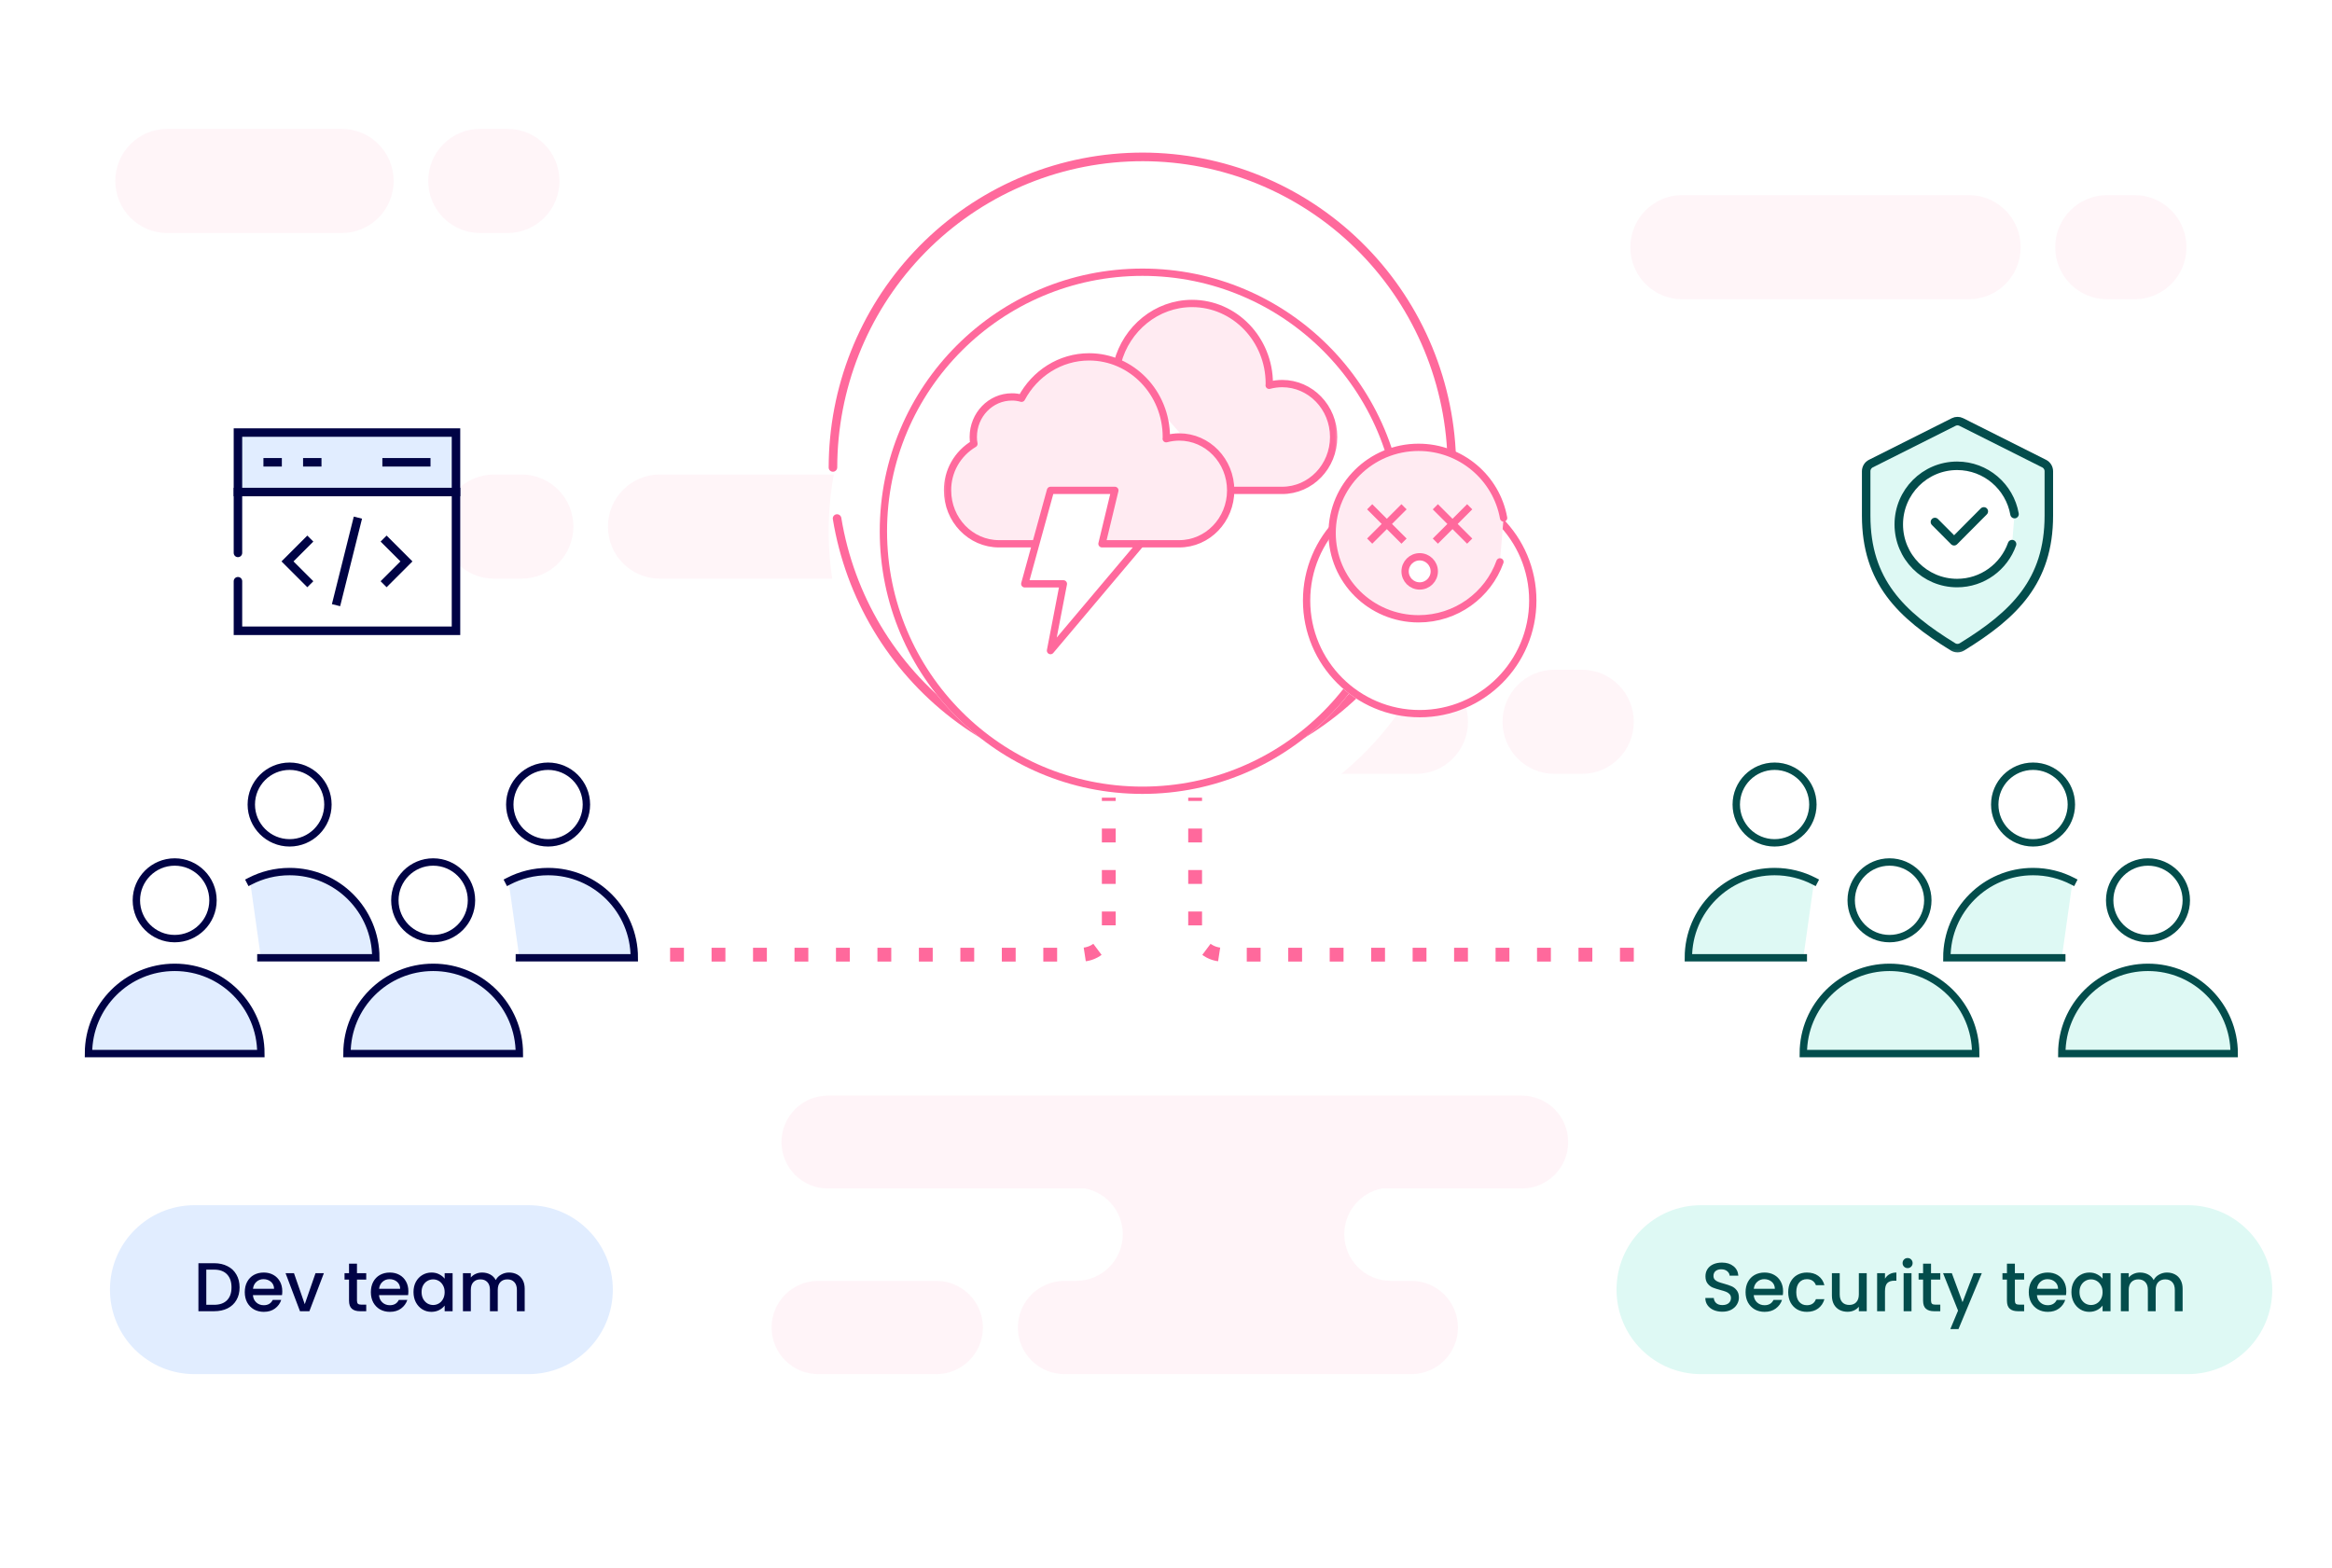 <?xml version="1.0" encoding="UTF-8"?> <svg xmlns="http://www.w3.org/2000/svg" width="595" height="400" viewBox="0 0 595 400" fill="none"><g clip-path="url(#clip0_4898_2208)"><path d="M594.5 0H0.5V400H594.5V0Z" fill="white"></path><path opacity="0.5" fill-rule="evenodd" clip-rule="evenodd" d="M360.091 350.611C366.662 350.611 371.989 345.285 371.989 338.714C371.989 332.143 366.662 326.816 360.091 326.816H354.841C348.291 326.792 342.988 321.475 342.988 314.919C342.988 309.145 347.101 304.332 352.556 303.249H388.261C394.807 303.249 400.113 297.943 400.113 291.397C400.113 284.852 394.807 279.546 388.261 279.546H211.243C204.698 279.546 199.392 284.852 199.392 291.397C199.392 297.943 204.698 303.249 211.244 303.249H276.907C282.362 304.332 286.474 309.145 286.474 314.919C286.474 321.475 281.171 326.792 274.621 326.816H271.603C265.032 326.816 259.705 332.143 259.705 338.714C259.705 345.285 265.032 350.611 271.603 350.611H360.091ZM238.884 350.611C245.455 350.611 250.781 345.285 250.781 338.714C250.781 332.143 245.455 326.816 238.884 326.816H208.768C202.197 326.816 196.87 332.143 196.87 338.714C196.87 345.285 202.197 350.611 208.768 350.611H238.884Z" fill="#FFEBF2"></path><g opacity="0.5"><path d="M254.697 134.357C254.697 141.695 248.779 147.643 241.478 147.643H168.329C161.029 147.643 155.11 141.695 155.11 134.357C155.11 127.02 161.029 121.071 168.329 121.071H241.478C248.779 121.071 254.697 127.02 254.697 134.357Z" fill="#FFEBF2"></path><path d="M146.297 134.357C146.297 141.695 140.378 147.643 133.077 147.643H126.027C118.726 147.643 112.807 141.695 112.807 134.357C112.807 127.02 118.726 121.071 126.027 121.071H133.077C140.378 121.071 146.297 127.02 146.297 134.357Z" fill="#FFEBF2"></path></g><g opacity="0.5"><path d="M415.977 63.07C415.977 70.407 421.896 76.356 429.197 76.356H502.345C509.646 76.356 515.564 70.407 515.564 63.07C515.564 55.732 509.646 49.784 502.345 49.784H429.197C421.896 49.784 415.977 55.732 415.977 63.07Z" fill="#FFEBF2"></path><path d="M524.378 63.07C524.378 70.407 530.296 76.356 537.597 76.356H544.648C551.948 76.356 557.867 70.407 557.867 63.07C557.867 55.732 551.948 49.784 544.648 49.784H537.597C530.296 49.784 524.378 55.732 524.378 63.07Z" fill="#FFEBF2"></path></g><g opacity="0.5"><path d="M274.967 184.167C274.967 191.505 280.886 197.453 288.187 197.453H361.335C368.636 197.453 374.555 191.505 374.555 184.167C374.555 176.83 368.636 170.881 361.335 170.881H288.187C280.886 170.881 274.967 176.83 274.967 184.167Z" fill="#FFEBF2"></path><path d="M383.368 184.167C383.368 191.505 389.287 197.453 396.587 197.453H403.638C410.939 197.453 416.857 191.505 416.857 184.167C416.857 176.83 410.939 170.881 403.638 170.881H396.587C389.287 170.881 383.368 176.83 383.368 184.167Z" fill="#FFEBF2"></path></g><g opacity="0.5"><path d="M29.422 46.169C29.422 53.506 35.341 59.455 42.642 59.455H87.222C94.523 59.455 100.442 53.506 100.442 46.169C100.442 38.831 94.523 32.883 87.222 32.883H42.642C35.341 32.883 29.422 38.831 29.422 46.169Z" fill="#FFEBF2"></path><path d="M109.255 46.169C109.255 53.506 115.174 59.455 122.475 59.455H129.525C136.826 59.455 142.745 53.506 142.745 46.169C142.745 38.831 136.826 32.883 129.525 32.883H122.475C115.174 32.883 109.255 38.831 109.255 46.169Z" fill="#FFEBF2"></path></g><g filter="url(#filter0_dd_4898_2208)"><path d="M371.536 118.792C371.536 74.581 335.696 38.741 291.484 38.741C247.273 38.741 211.433 74.581 211.433 118.792C211.433 163.003 247.273 198.844 291.484 198.844C335.696 198.844 371.536 163.003 371.536 118.792Z" fill="white"></path></g><path d="M213.406 131.222C212.81 131.313 212.399 131.869 212.497 132.464C215.806 152.66 226.655 170.845 242.853 183.296C259.339 195.968 280.078 201.709 300.695 199.309C321.312 196.909 340.196 186.555 353.363 170.431C366.53 154.307 372.952 133.673 371.273 112.883C369.595 92.092 359.947 72.769 344.366 58.989C328.784 45.21 308.487 38.051 287.754 39.023C267.022 39.995 247.475 49.022 233.238 64.199C219.249 79.111 211.459 98.816 211.433 119.283C211.432 119.886 211.928 120.37 212.531 120.362C213.134 120.355 213.616 119.859 213.617 119.256C213.651 99.358 221.227 80.203 234.827 65.705C248.676 50.942 267.689 42.161 287.856 41.216C308.023 40.27 327.766 47.234 342.923 60.637C358.079 74.041 367.463 92.837 369.096 113.06C370.729 133.284 364.483 153.354 351.675 169.038C338.867 184.722 320.498 194.793 300.444 197.128C280.389 199.463 260.216 193.878 244.18 181.552C228.433 169.447 217.883 151.771 214.657 132.14C214.56 131.544 214.003 131.132 213.406 131.222Z" fill="#FF699C"></path><g filter="url(#filter1_dd_4898_2208)"><path d="M291.484 51.773H291.484C254.47 51.773 224.464 81.778 224.464 118.792V118.793C224.464 155.807 254.47 185.812 291.484 185.812H291.484C328.498 185.812 358.504 155.807 358.504 118.793V118.792C358.504 81.778 328.498 51.773 291.484 51.773Z" fill="white"></path><path d="M357.573 118.792C357.573 82.292 327.984 52.703 291.484 52.703C254.984 52.703 225.395 82.292 225.395 118.792C225.395 155.292 254.984 184.881 291.484 184.881C327.984 184.881 357.573 155.292 357.573 118.792Z" stroke="#FF699C" stroke-width="1.862"></path></g><mask id="mask0_4898_2208" style="mask-type:luminance" maskUnits="userSpaceOnUse" x="240" y="75" width="102" height="100"><path d="M341.749 75.974H240.288V174.642H341.749V75.974Z" fill="white"></path></mask><g mask="url(#mask0_4898_2208)"><path d="M314.005 125.122H327.14C334.397 125.122 340.275 119.025 340.275 111.496C340.275 103.968 334.397 97.87 327.14 97.87C326.02 97.876 324.905 98.025 323.823 98.312C323.85 98.166 323.862 98.018 323.856 97.87C323.856 86.594 315.023 77.43 304.154 77.43C295.09 77.43 287.407 83.833 285.141 92.487" fill="#FFEBF2"></path><path d="M314.005 125.122H327.14C334.397 125.122 340.275 119.025 340.275 111.496C340.275 103.968 334.397 97.87 327.14 97.87C326.02 97.876 324.905 98.025 323.823 98.312C323.85 98.166 323.862 98.018 323.856 97.87C323.856 86.594 315.023 77.43 304.154 77.43C295.09 77.43 287.407 83.833 285.141 92.487" stroke="#FF699C" stroke-width="1.862" stroke-linecap="round" stroke-linejoin="round"></path><path d="M264.287 138.749H254.897C247.64 138.749 241.762 132.651 241.762 125.122C241.74 122.734 242.35 120.381 243.53 118.296C244.711 116.211 246.421 114.466 248.493 113.234C248.374 112.662 248.319 112.08 248.329 111.496C248.329 105.841 252.73 101.276 258.18 101.276C259.014 101.268 259.844 101.383 260.643 101.617C263.993 95.315 270.462 91.056 277.883 91.056C288.752 91.056 297.586 100.219 297.586 111.495C297.591 111.644 297.58 111.792 297.553 111.938C298.635 111.651 299.749 111.502 300.869 111.495C308.127 111.495 314.004 117.593 314.004 125.122C314.004 132.65 308.127 138.748 300.869 138.748H291.019" fill="#FFEBF2"></path><path d="M264.287 138.749H254.897C247.64 138.749 241.762 132.651 241.762 125.122C241.74 122.734 242.35 120.381 243.53 118.296C244.711 116.211 246.421 114.466 248.493 113.234C248.374 112.662 248.319 112.08 248.329 111.496C248.329 105.841 252.73 101.276 258.18 101.276C259.014 101.268 259.844 101.383 260.643 101.617C263.993 95.315 270.462 91.056 277.883 91.056C288.752 91.056 297.586 100.219 297.586 111.495C297.591 111.644 297.58 111.792 297.553 111.938C298.635 111.651 299.749 111.502 300.869 111.495C308.127 111.495 314.004 117.593 314.004 125.122C314.004 132.65 308.127 138.748 300.869 138.748H291.019" stroke="#FF699C" stroke-width="1.862" stroke-linecap="round" stroke-linejoin="round"></path><path d="M268.032 125.122H284.451L281.167 138.749H291.018L268.032 166.002L271.316 148.969H261.466L268.032 125.122Z" fill="white" stroke="#FF699C" stroke-width="1.862" stroke-linecap="round" stroke-linejoin="round"></path></g><path d="M170.973 243.588H275.849C279.742 243.588 282.899 240.432 282.899 236.538V203.517" stroke="#FF699C" stroke-width="3.525" stroke-dasharray="3.53 7.05"></path><path d="M416.857 243.588H311.982C308.088 243.588 304.932 240.432 304.932 236.538V203.517" stroke="#FF699C" stroke-width="3.525" stroke-dasharray="3.53 7.05"></path><path d="M548.05 246.821C560.198 246.821 570.044 256.667 570.044 268.815H526.057C526.057 256.667 535.903 246.821 548.05 246.821Z" fill="#DEF9F4" stroke="#034D4C" stroke-width="1.884" stroke-miterlimit="10" stroke-linecap="square"></path><path d="M548.05 239.49C542.652 239.49 538.275 235.114 538.275 229.715C538.275 224.317 542.652 219.94 548.05 219.94C553.449 219.94 557.825 224.317 557.825 229.715C557.825 235.114 553.449 239.49 548.05 239.49Z" stroke="#034D4C" stroke-width="1.884" stroke-miterlimit="10" stroke-linecap="square"></path><path d="M526.056 244.377H496.732C496.732 232.23 506.578 222.384 518.725 222.384C522.359 222.384 525.79 223.266 528.811 224.828" fill="#DEF9F4"></path><path d="M526.056 244.377H496.732C496.732 232.23 506.578 222.384 518.725 222.384C522.359 222.384 525.79 223.266 528.811 224.828" stroke="#034D4C" stroke-width="1.884" stroke-miterlimit="10" stroke-linecap="square"></path><path d="M518.725 215.053C513.327 215.053 508.95 210.676 508.95 205.278C508.95 199.879 513.327 195.503 518.725 195.503C524.124 195.503 528.5 199.879 528.5 205.278C528.5 210.676 524.124 215.053 518.725 215.053Z" stroke="#034D4C" stroke-width="1.884" stroke-miterlimit="10" stroke-linecap="square"></path><path d="M44.57 246.821C32.422 246.821 22.576 256.667 22.576 268.815H66.563C66.563 256.667 56.717 246.821 44.57 246.821Z" fill="#E1EDFF" stroke="#000345" stroke-width="1.884" stroke-miterlimit="10" stroke-linecap="square"></path><path d="M44.569 239.49C49.968 239.49 54.344 235.114 54.344 229.715C54.344 224.317 49.968 219.94 44.569 219.94C39.171 219.94 34.794 224.317 34.794 229.715C34.794 235.114 39.171 239.49 44.569 239.49Z" stroke="#000345" stroke-width="1.884" stroke-miterlimit="10" stroke-linecap="square"></path><path d="M66.563 244.377H95.888C95.888 232.23 86.042 222.384 73.894 222.384C70.26 222.384 66.829 223.266 63.809 224.828" fill="#E1EDFF"></path><path d="M66.563 244.377H95.888C95.888 232.23 86.042 222.384 73.894 222.384C70.26 222.384 66.829 223.266 63.809 224.828" stroke="#000345" stroke-width="1.884" stroke-miterlimit="10" stroke-linecap="square"></path><path d="M73.894 215.053C79.293 215.053 83.669 210.676 83.669 205.278C83.669 199.879 79.293 195.503 73.894 195.503C68.496 195.503 64.119 199.879 64.119 205.278C64.119 210.676 68.496 215.053 73.894 215.053Z" stroke="#000345" stroke-width="1.884" stroke-miterlimit="10" stroke-linecap="square"></path><path d="M482.099 246.821C494.247 246.821 504.093 256.667 504.093 268.815H460.106C460.106 256.667 469.952 246.821 482.099 246.821Z" fill="#DEF9F4" stroke="#034D4C" stroke-width="1.884" stroke-miterlimit="10" stroke-linecap="square"></path><path d="M482.099 239.49C476.701 239.49 472.324 235.114 472.324 229.715C472.324 224.317 476.701 219.94 482.099 219.94C487.498 219.94 491.874 224.317 491.874 229.715C491.874 235.114 487.498 239.49 482.099 239.49Z" stroke="#034D4C" stroke-width="1.884" stroke-miterlimit="10" stroke-linecap="square"></path><path d="M460.105 244.377H430.781C430.781 232.23 440.626 222.384 452.774 222.384C456.408 222.384 459.839 223.266 462.859 224.828" fill="#DEF9F4"></path><path d="M460.105 244.377H430.781C430.781 232.23 440.626 222.384 452.774 222.384C456.408 222.384 459.839 223.266 462.859 224.828" stroke="#034D4C" stroke-width="1.884" stroke-miterlimit="10" stroke-linecap="square"></path><path d="M452.774 215.053C447.375 215.053 442.999 210.676 442.999 205.278C442.999 199.879 447.375 195.503 452.774 195.503C458.172 195.503 462.549 199.879 462.549 205.278C462.549 210.676 458.172 215.053 452.774 215.053Z" stroke="#034D4C" stroke-width="1.884" stroke-miterlimit="10" stroke-linecap="square"></path><path d="M110.521 246.821C98.373 246.821 88.527 256.667 88.527 268.815H132.514C132.514 256.667 122.669 246.821 110.521 246.821Z" fill="#E1EDFF" stroke="#000345" stroke-width="1.884" stroke-miterlimit="10" stroke-linecap="square"></path><path d="M110.52 239.49C115.919 239.49 120.295 235.114 120.295 229.715C120.295 224.317 115.919 219.94 110.52 219.94C105.122 219.94 100.746 224.317 100.746 229.715C100.746 235.114 105.122 239.49 110.52 239.49Z" stroke="#000345" stroke-width="1.884" stroke-miterlimit="10" stroke-linecap="square"></path><path d="M132.514 244.377H161.839C161.839 232.23 151.993 222.384 139.846 222.384C136.212 222.384 132.781 223.266 129.76 224.828" fill="#E1EDFF"></path><path d="M132.514 244.377H161.839C161.839 232.23 151.993 222.384 139.846 222.384C136.212 222.384 132.781 223.266 129.76 224.828" stroke="#000345" stroke-width="1.884" stroke-miterlimit="10" stroke-linecap="square"></path><path d="M139.845 215.053C145.244 215.053 149.62 210.676 149.62 205.278C149.62 199.879 145.244 195.503 139.845 195.503C134.447 195.503 130.07 199.879 130.07 205.278C130.07 210.676 134.447 215.053 139.845 215.053Z" stroke="#000345" stroke-width="1.884" stroke-miterlimit="10" stroke-linecap="square"></path><mask id="mask1_4898_2208" style="mask-type:luminance" maskUnits="userSpaceOnUse" x="469" y="105" width="62" height="62"><path d="M530.449 166.836H469.758V105.84H530.449V166.836Z" fill="white"></path></mask><g mask="url(#mask1_4898_2208)"><path d="M477.349 118.289C476.611 118.659 476.146 119.417 476.146 120.245V131.568C476.146 148.308 484.996 156.862 498.309 165.049C499.008 165.479 499.889 165.479 500.588 165.049C513.901 156.862 522.752 148.308 522.752 131.568V120.245C522.752 119.417 522.286 118.659 521.549 118.289L500.422 107.677C499.809 107.369 499.088 107.369 498.476 107.677L477.349 118.289Z" fill="#DEF9F4"></path><path d="M477.349 118.287C476.611 118.658 476.146 119.415 476.146 120.244V131.566C476.146 148.307 484.996 156.86 498.309 165.048C499.008 165.478 499.889 165.478 500.588 165.048C513.901 156.86 522.752 148.307 522.752 131.566V120.244C522.752 119.415 522.286 118.658 521.549 118.287L500.422 107.676C499.809 107.368 499.088 107.368 498.476 107.676L477.349 118.287Z" stroke="#034D4C" stroke-width="2.168" stroke-miterlimit="10" stroke-linecap="round" stroke-linejoin="round"></path><path d="M514.235 133.809C514.235 142.071 507.57 148.769 499.35 148.769C491.129 148.769 484.465 142.071 484.465 133.809C484.465 125.548 491.129 118.85 499.35 118.85C507.57 118.85 514.235 125.548 514.235 133.809Z" fill="#DEF9F4"></path><path d="M514 131.177C512.762 124.171 506.676 118.85 499.35 118.85C491.129 118.85 484.465 125.547 484.465 133.809C484.465 142.071 491.129 148.769 499.35 148.769C505.817 148.769 511.318 144.623 513.372 138.832" fill="white"></path><path d="M514 131.177C512.762 124.171 506.676 118.85 499.35 118.85C491.129 118.85 484.465 125.547 484.465 133.809C484.465 142.071 491.129 148.769 499.35 148.769C505.817 148.769 511.318 144.623 513.372 138.832" stroke="#034D4C" stroke-width="2.168" stroke-miterlimit="10" stroke-linecap="round" stroke-linejoin="round"></path><path d="M493.687 133.186L498.58 138.104L506.165 130.481" stroke="#034D4C" stroke-width="2.168" stroke-miterlimit="10" stroke-linecap="round" stroke-linejoin="round"></path></g><path d="M116.706 110.73H60.35V160.583H116.706V110.73Z" fill="white"></path><path d="M116.706 110.73H60.35V125.903H116.706V110.73Z" fill="#E1EDFF"></path><path d="M78.413 138.184L73.355 143.242L78.413 148.299" stroke="#000345" stroke-width="2.168" stroke-miterlimit="10" stroke-linecap="square"></path><path d="M98.643 138.184L103.701 143.242L98.643 148.299" stroke="#000345" stroke-width="2.168" stroke-miterlimit="10" stroke-linecap="square"></path><path d="M85.999 153.357L91.057 133.127" stroke="#000345" stroke-width="2.168" stroke-miterlimit="10" stroke-linecap="square"></path><path d="M68.298 117.955H70.827" stroke="#000345" stroke-width="2.168" stroke-miterlimit="10" stroke-linecap="square"></path><path d="M78.413 117.955H80.941" stroke="#000345" stroke-width="2.168" stroke-miterlimit="10" stroke-linecap="square"></path><path d="M98.643 117.955H108.758" stroke="#000345" stroke-width="2.168" stroke-miterlimit="10" stroke-linecap="square"></path><path d="M60.711 125.542H116.345" stroke="#000345" stroke-width="2.168" stroke-miterlimit="10" stroke-linecap="square"></path><path d="M60.711 141.075V110.368H116.345V160.944H60.711V148.3" stroke="#000345" stroke-width="2.168" stroke-miterlimit="10" stroke-linecap="round"></path><path d="M558.204 307.51H434.001C422.099 307.51 412.451 317.158 412.451 329.06V329.06C412.451 340.962 422.099 350.611 434.001 350.611H558.204C570.106 350.611 579.754 340.962 579.754 329.06C579.754 317.158 570.106 307.51 558.204 307.51Z" fill="#DEF9F4"></path><path d="M439.442 334.684C438.62 334.684 437.88 334.543 437.222 334.261C436.564 333.968 436.046 333.556 435.67 333.028C435.294 332.499 435.106 331.882 435.106 331.177H437.257C437.304 331.706 437.509 332.14 437.874 332.481C438.25 332.822 438.773 332.992 439.442 332.992C440.136 332.992 440.676 332.828 441.064 332.499C441.452 332.158 441.646 331.723 441.646 331.194C441.646 330.783 441.522 330.448 441.276 330.19C441.041 329.931 440.741 329.731 440.377 329.59C440.024 329.449 439.531 329.297 438.896 329.132C438.097 328.921 437.445 328.709 436.94 328.498C436.446 328.274 436.023 327.934 435.67 327.475C435.318 327.017 435.142 326.406 435.142 325.642C435.142 324.937 435.318 324.32 435.67 323.791C436.023 323.263 436.517 322.857 437.151 322.575C437.786 322.293 438.52 322.152 439.354 322.152C440.541 322.152 441.511 322.452 442.263 323.051C443.026 323.639 443.449 324.45 443.532 325.484H441.311C441.276 325.037 441.064 324.655 440.676 324.338C440.288 324.021 439.777 323.862 439.143 323.862C438.567 323.862 438.097 324.009 437.733 324.303C437.368 324.596 437.186 325.019 437.186 325.572C437.186 325.948 437.298 326.259 437.521 326.506C437.756 326.741 438.05 326.929 438.402 327.07C438.755 327.211 439.237 327.364 439.848 327.528C440.659 327.751 441.317 327.975 441.822 328.198C442.339 328.421 442.774 328.768 443.126 329.238C443.491 329.696 443.673 330.313 443.673 331.089C443.673 331.711 443.502 332.299 443.162 332.851C442.833 333.404 442.345 333.85 441.699 334.191C441.064 334.52 440.312 334.684 439.442 334.684ZM454.945 329.467C454.945 329.831 454.921 330.16 454.874 330.454H447.454C447.513 331.23 447.8 331.852 448.317 332.323C448.834 332.793 449.469 333.028 450.221 333.028C451.302 333.028 452.066 332.575 452.512 331.67H454.68C454.387 332.563 453.852 333.298 453.077 333.874C452.313 334.438 451.361 334.72 450.221 334.72C449.293 334.72 448.458 334.514 447.718 334.103C446.99 333.68 446.414 333.092 445.991 332.34C445.58 331.576 445.374 330.695 445.374 329.696C445.374 328.697 445.574 327.822 445.973 327.07C446.384 326.306 446.954 325.719 447.683 325.307C448.423 324.896 449.269 324.69 450.221 324.69C451.138 324.69 451.954 324.89 452.671 325.29C453.388 325.689 453.946 326.253 454.346 326.982C454.745 327.699 454.945 328.527 454.945 329.467ZM452.847 328.833C452.836 328.092 452.571 327.499 452.054 327.052C451.537 326.606 450.897 326.383 450.133 326.383C449.44 326.383 448.846 326.606 448.353 327.052C447.859 327.487 447.565 328.081 447.471 328.833H452.847ZM456.253 329.696C456.253 328.697 456.452 327.822 456.852 327.07C457.263 326.306 457.827 325.719 458.544 325.307C459.261 324.896 460.083 324.69 461.012 324.69C462.187 324.69 463.156 324.972 463.92 325.536C464.695 326.089 465.218 326.882 465.489 327.916H463.321C463.144 327.434 462.862 327.058 462.475 326.788C462.087 326.518 461.599 326.383 461.012 326.383C460.189 326.383 459.531 326.676 459.037 327.264C458.556 327.84 458.315 328.65 458.315 329.696C458.315 330.742 458.556 331.559 459.037 332.146C459.531 332.734 460.189 333.028 461.012 333.028C462.175 333.028 462.945 332.516 463.321 331.494H465.489C465.207 332.481 464.678 333.268 463.902 333.856C463.127 334.432 462.163 334.72 461.012 334.72C460.083 334.72 459.261 334.514 458.544 334.103C457.827 333.68 457.263 333.092 456.852 332.34C456.452 331.576 456.253 330.695 456.253 329.696ZM476.287 324.849V334.561H474.277V333.415C473.96 333.815 473.543 334.132 473.026 334.367C472.52 334.59 471.98 334.702 471.404 334.702C470.64 334.702 469.953 334.543 469.342 334.226C468.743 333.909 468.267 333.439 467.914 332.816C467.573 332.193 467.403 331.441 467.403 330.56V324.849H469.395V330.26C469.395 331.13 469.612 331.8 470.047 332.27C470.482 332.728 471.075 332.957 471.827 332.957C472.579 332.957 473.173 332.728 473.607 332.27C474.054 331.8 474.277 331.13 474.277 330.26V324.849H476.287ZM480.947 326.259C481.241 325.766 481.629 325.384 482.11 325.113C482.604 324.831 483.186 324.69 483.855 324.69V326.77H483.344C482.557 326.77 481.958 326.97 481.546 327.37C481.147 327.769 480.947 328.462 480.947 329.449V334.561H478.938V324.849H480.947V326.259ZM486.725 323.562C486.36 323.562 486.055 323.439 485.808 323.192C485.561 322.945 485.438 322.64 485.438 322.276C485.438 321.911 485.561 321.606 485.808 321.359C486.055 321.112 486.36 320.989 486.725 320.989C487.077 320.989 487.377 321.112 487.624 321.359C487.87 321.606 487.994 321.911 487.994 322.276C487.994 322.64 487.87 322.945 487.624 323.192C487.377 323.439 487.077 323.562 486.725 323.562ZM487.712 324.849V334.561H485.702V324.849H487.712ZM492.694 326.488V331.864C492.694 332.229 492.776 332.493 492.941 332.657C493.117 332.81 493.411 332.887 493.822 332.887H495.056V334.561H493.47C492.565 334.561 491.872 334.35 491.39 333.926C490.908 333.503 490.667 332.816 490.667 331.864V326.488H489.522V324.849H490.667V322.434H492.694V324.849H495.056V326.488H492.694ZM505.651 324.849L499.693 339.126H497.613L499.587 334.402L495.762 324.849H498.001L500.733 332.252L503.571 324.849H505.651ZM514.09 326.488V331.864C514.09 332.229 514.172 332.493 514.337 332.657C514.513 332.81 514.807 332.887 515.218 332.887H516.452V334.561H514.866C513.961 334.561 513.267 334.35 512.786 333.926C512.304 333.503 512.063 332.816 512.063 331.864V326.488H510.917V324.849H512.063V322.434H514.09V324.849H516.452V326.488H514.09ZM527.205 329.467C527.205 329.831 527.182 330.16 527.135 330.454H519.714C519.773 331.23 520.061 331.852 520.578 332.323C521.095 332.793 521.729 333.028 522.481 333.028C523.562 333.028 524.326 332.575 524.773 331.67H526.941C526.647 332.563 526.112 333.298 525.337 333.874C524.573 334.438 523.621 334.72 522.481 334.72C521.553 334.72 520.719 334.514 519.978 334.103C519.25 333.68 518.674 333.092 518.251 332.34C517.84 331.576 517.634 330.695 517.634 329.696C517.634 328.697 517.834 327.822 518.233 327.07C518.645 326.306 519.215 325.719 519.943 325.307C520.683 324.896 521.529 324.69 522.481 324.69C523.398 324.69 524.214 324.89 524.931 325.29C525.648 325.689 526.206 326.253 526.606 326.982C527.005 327.699 527.205 328.527 527.205 329.467ZM525.108 328.833C525.096 328.092 524.831 327.499 524.314 327.052C523.797 326.606 523.157 326.383 522.393 326.383C521.7 326.383 521.106 326.606 520.613 327.052C520.119 327.487 519.826 328.081 519.732 328.833H525.108ZM528.513 329.661C528.513 328.686 528.712 327.822 529.112 327.07C529.523 326.318 530.076 325.736 530.769 325.325C531.474 324.902 532.249 324.69 533.095 324.69C533.859 324.69 534.523 324.843 535.087 325.149C535.663 325.442 536.121 325.813 536.462 326.259V324.849H538.489V334.561H536.462V333.116C536.121 333.574 535.657 333.956 535.07 334.261C534.482 334.567 533.812 334.72 533.06 334.72C532.226 334.72 531.462 334.508 530.769 334.085C530.076 333.65 529.523 333.051 529.112 332.287C528.712 331.512 528.513 330.636 528.513 329.661ZM536.462 329.696C536.462 329.026 536.321 328.445 536.039 327.951C535.769 327.458 535.41 327.082 534.964 326.823C534.517 326.565 534.036 326.435 533.519 326.435C533.001 326.435 532.52 326.565 532.073 326.823C531.627 327.07 531.262 327.44 530.98 327.934C530.71 328.415 530.575 328.991 530.575 329.661C530.575 330.331 530.71 330.918 530.98 331.424C531.262 331.929 531.627 332.317 532.073 332.587C532.531 332.845 533.013 332.975 533.519 332.975C534.036 332.975 534.517 332.845 534.964 332.587C535.41 332.328 535.769 331.952 536.039 331.459C536.321 330.954 536.462 330.366 536.462 329.696ZM552.885 324.69C553.649 324.69 554.33 324.849 554.93 325.166C555.541 325.484 556.016 325.954 556.357 326.576C556.71 327.199 556.886 327.951 556.886 328.833V334.561H554.894V329.132C554.894 328.263 554.677 327.599 554.242 327.14C553.807 326.67 553.214 326.435 552.462 326.435C551.71 326.435 551.111 326.67 550.664 327.14C550.229 327.599 550.012 328.263 550.012 329.132V334.561H548.02V329.132C548.02 328.263 547.803 327.599 547.368 327.14C546.933 326.67 546.34 326.435 545.588 326.435C544.836 326.435 544.236 326.67 543.79 327.14C543.355 327.599 543.138 328.263 543.138 329.132V334.561H541.128V324.849H543.138V325.959C543.467 325.56 543.884 325.249 544.389 325.025C544.894 324.802 545.435 324.69 546.011 324.69C546.786 324.69 547.48 324.855 548.091 325.184C548.702 325.513 549.172 325.989 549.501 326.612C549.794 326.024 550.253 325.56 550.876 325.219C551.498 324.867 552.168 324.69 552.885 324.69Z" fill="#034D4C"></path><path d="M134.809 307.51H49.607C37.705 307.51 28.056 317.158 28.056 329.06V329.06C28.056 340.962 37.705 350.611 49.607 350.611H134.809C146.711 350.611 156.359 340.962 156.359 329.06C156.359 317.158 146.711 307.51 134.809 307.51Z" fill="#E1EDFF"></path><path d="M54.627 322.311C55.931 322.311 57.071 322.564 58.047 323.069C59.034 323.562 59.792 324.279 60.32 325.219C60.861 326.148 61.131 327.234 61.131 328.48C61.131 329.726 60.861 330.807 60.32 331.723C59.792 332.64 59.034 333.345 58.047 333.838C57.071 334.32 55.931 334.561 54.627 334.561H50.626V322.311H54.627ZM54.627 332.922C56.061 332.922 57.16 332.534 57.923 331.758C58.687 330.983 59.069 329.89 59.069 328.48C59.069 327.058 58.687 325.948 57.923 325.149C57.16 324.35 56.061 323.95 54.627 323.95H52.636V332.922H54.627ZM72.024 329.467C72.024 329.831 72 330.16 71.953 330.454H64.533C64.592 331.23 64.879 331.852 65.397 332.323C65.913 332.793 66.548 333.028 67.3 333.028C68.381 333.028 69.145 332.575 69.591 331.67H71.76C71.466 332.563 70.931 333.298 70.156 333.874C69.392 334.438 68.44 334.72 67.3 334.72C66.372 334.72 65.537 334.514 64.797 334.103C64.069 333.68 63.493 333.092 63.07 332.34C62.659 331.576 62.453 330.695 62.453 329.696C62.453 328.697 62.653 327.822 63.052 327.07C63.464 326.306 64.033 325.719 64.762 325.307C65.502 324.896 66.348 324.69 67.3 324.69C68.217 324.69 69.033 324.89 69.75 325.29C70.467 325.689 71.025 326.253 71.425 326.982C71.824 327.699 72.024 328.527 72.024 329.467ZM69.926 328.833C69.915 328.092 69.65 327.499 69.133 327.052C68.616 326.606 67.976 326.383 67.212 326.383C66.519 326.383 65.925 326.606 65.432 327.052C64.938 327.487 64.644 328.081 64.55 328.833H69.926ZM77.756 332.763L80.505 324.849H82.638L78.937 334.561H76.54L72.856 324.849H75.006L77.756 332.763ZM91.08 326.488V331.864C91.08 332.229 91.162 332.493 91.327 332.657C91.503 332.81 91.797 332.887 92.208 332.887H93.442V334.561H91.856C90.951 334.561 90.257 334.35 89.776 333.926C89.294 333.503 89.053 332.816 89.053 331.864V326.488H87.907V324.849H89.053V322.434H91.08V324.849H93.442V326.488H91.08ZM104.195 329.467C104.195 329.831 104.171 330.16 104.124 330.454H96.704C96.763 331.23 97.05 331.852 97.568 332.323C98.085 332.793 98.719 333.028 99.471 333.028C100.552 333.028 101.316 332.575 101.763 331.67H103.931C103.637 332.563 103.102 333.298 102.327 333.874C101.563 334.438 100.611 334.72 99.471 334.72C98.543 334.72 97.709 334.514 96.968 334.103C96.24 333.68 95.664 333.092 95.241 332.34C94.83 331.576 94.624 330.695 94.624 329.696C94.624 328.697 94.824 327.822 95.223 327.07C95.635 326.306 96.204 325.719 96.933 325.307C97.673 324.896 98.519 324.69 99.471 324.69C100.388 324.69 101.204 324.89 101.921 325.29C102.638 325.689 103.196 326.253 103.596 326.982C103.995 327.699 104.195 328.527 104.195 329.467ZM102.097 328.833C102.086 328.092 101.821 327.499 101.304 327.052C100.787 326.606 100.147 326.383 99.383 326.383C98.69 326.383 98.096 326.606 97.603 327.052C97.109 327.487 96.816 328.081 96.722 328.833H102.097ZM105.503 329.661C105.503 328.686 105.702 327.822 106.102 327.07C106.513 326.318 107.065 325.736 107.759 325.325C108.464 324.902 109.239 324.69 110.085 324.69C110.849 324.69 111.513 324.843 112.077 325.149C112.653 325.442 113.111 325.813 113.452 326.259V324.849H115.479V334.561H113.452V333.116C113.111 333.574 112.647 333.956 112.06 334.261C111.472 334.567 110.802 334.72 110.05 334.72C109.216 334.72 108.452 334.508 107.759 334.085C107.065 333.65 106.513 333.051 106.102 332.287C105.702 331.512 105.503 330.636 105.503 329.661ZM113.452 329.696C113.452 329.026 113.311 328.445 113.029 327.951C112.759 327.458 112.4 327.082 111.954 326.823C111.507 326.565 111.025 326.435 110.508 326.435C109.991 326.435 109.51 326.565 109.063 326.823C108.617 327.07 108.252 327.44 107.97 327.934C107.7 328.415 107.565 328.991 107.565 329.661C107.565 330.331 107.7 330.918 107.97 331.424C108.252 331.929 108.617 332.317 109.063 332.587C109.521 332.845 110.003 332.975 110.508 332.975C111.025 332.975 111.507 332.845 111.954 332.587C112.4 332.328 112.759 331.952 113.029 331.459C113.311 330.954 113.452 330.366 113.452 329.696ZM129.875 324.69C130.639 324.69 131.32 324.849 131.919 325.166C132.531 325.484 133.006 325.954 133.347 326.576C133.7 327.199 133.876 327.951 133.876 328.833V334.561H131.884V329.132C131.884 328.263 131.667 327.599 131.232 327.14C130.797 326.67 130.204 326.435 129.452 326.435C128.7 326.435 128.101 326.67 127.654 327.14C127.219 327.599 127.002 328.263 127.002 329.132V334.561H125.01V329.132C125.01 328.263 124.793 327.599 124.358 327.14C123.923 326.67 123.33 326.435 122.578 326.435C121.826 326.435 121.226 326.67 120.78 327.14C120.345 327.599 120.128 328.263 120.128 329.132V334.561H118.118V324.849H120.128V325.959C120.457 325.56 120.874 325.249 121.379 325.025C121.884 324.802 122.425 324.69 123.001 324.69C123.776 324.69 124.47 324.855 125.081 325.184C125.692 325.513 126.162 325.989 126.491 326.612C126.784 326.024 127.243 325.56 127.865 325.219C128.488 324.867 129.158 324.69 129.875 324.69Z" fill="#000345"></path><g filter="url(#filter2_dd_4898_2208)"><path d="M362.228 166.265C378.679 166.265 392.015 152.929 392.015 136.478C392.015 120.027 378.679 106.691 362.228 106.691C345.777 106.691 332.441 120.027 332.441 136.478C332.441 152.929 345.777 166.265 362.228 166.265Z" fill="white"></path><path d="M362.228 165.334C378.165 165.334 391.084 152.415 391.084 136.478C391.084 120.541 378.165 107.622 362.228 107.622C346.291 107.622 333.372 120.541 333.372 136.478C333.372 152.415 346.291 165.334 362.228 165.334Z" stroke="#FF699C" stroke-width="1.862"></path></g><path d="M383.636 132.163C381.802 121.919 372.788 114.138 361.936 114.138C349.758 114.138 339.887 123.932 339.887 136.012C339.887 148.094 349.758 157.887 361.936 157.887C371.515 157.887 379.664 151.824 382.706 143.357" fill="#FFEBF2"></path><path d="M383.636 132.163C381.802 121.919 372.788 114.138 361.936 114.138C349.758 114.138 339.887 123.932 339.887 136.012C339.887 148.094 349.758 157.887 361.936 157.887C371.515 157.887 379.664 151.824 382.706 143.357" stroke="#FF699C" stroke-width="1.862" stroke-miterlimit="10" stroke-linecap="round" stroke-linejoin="round"></path><path d="M350.126 137.409L357.573 129.962" stroke="#FF699C" stroke-width="1.862" stroke-miterlimit="10" stroke-linecap="square"></path><path d="M357.573 137.409L350.126 129.962" stroke="#FF699C" stroke-width="1.862" stroke-miterlimit="10" stroke-linecap="square"></path><path d="M366.882 137.409L374.328 129.962" stroke="#FF699C" stroke-width="1.862" stroke-miterlimit="10" stroke-linecap="square"></path><path d="M374.328 137.409L366.882 129.962" stroke="#FF699C" stroke-width="1.862" stroke-miterlimit="10" stroke-linecap="square"></path><path d="M362.227 149.51C364.284 149.51 365.951 147.843 365.951 145.786C365.951 143.73 364.284 142.063 362.227 142.063C360.171 142.063 358.504 143.73 358.504 145.786C358.504 147.843 360.171 149.51 362.227 149.51Z" fill="white" stroke="#FF699C" stroke-width="1.862" stroke-miterlimit="10" stroke-linecap="square"></path></g><defs><filter id="filter0_dd_4898_2208" x="196.54" y="35.017" width="189.89" height="189.89" filterUnits="userSpaceOnUse" color-interpolation-filters="sRGB"><feFlood flood-opacity="0" result="BackgroundImageFix"></feFlood><feColorMatrix in="SourceAlpha" type="matrix" values="0 0 0 0 0 0 0 0 0 0 0 0 0 0 0 0 0 0 127 0" result="hardAlpha"></feColorMatrix><feOffset dy="11.17"></feOffset><feGaussianBlur stdDeviation="7.447"></feGaussianBlur><feComposite in2="hardAlpha" operator="out"></feComposite><feColorMatrix type="matrix" values="0 0 0 0 0.111 0 0 0 0 0.213 0 0 0 0 0.367 0 0 0 0.17 0"></feColorMatrix><feBlend mode="normal" in2="BackgroundImageFix" result="effect1_dropShadow_4898_2208"></feBlend><feColorMatrix in="SourceAlpha" type="matrix" values="0 0 0 0 0 0 0 0 0 0 0 0 0 0 0 0 0 0 127 0" result="hardAlpha"></feColorMatrix><feOffset dy="5.585"></feOffset><feGaussianBlur stdDeviation="0.931"></feGaussianBlur><feComposite in2="hardAlpha" operator="out"></feComposite><feColorMatrix type="matrix" values="0 0 0 0 0.043 0 0 0 0 0.13 0 0 0 0 0.263 0 0 0 0.19 0"></feColorMatrix><feBlend mode="normal" in2="effect1_dropShadow_4898_2208" result="effect2_dropShadow_4898_2208"></feBlend><feBlend mode="normal" in="SourceGraphic" in2="effect2_dropShadow_4898_2208" result="shape"></feBlend></filter><filter id="filter1_dd_4898_2208" x="209.571" y="48.049" width="163.827" height="163.827" filterUnits="userSpaceOnUse" color-interpolation-filters="sRGB"><feFlood flood-opacity="0" result="BackgroundImageFix"></feFlood><feColorMatrix in="SourceAlpha" type="matrix" values="0 0 0 0 0 0 0 0 0 0 0 0 0 0 0 0 0 0 127 0" result="hardAlpha"></feColorMatrix><feOffset dy="11.17"></feOffset><feGaussianBlur stdDeviation="7.447"></feGaussianBlur><feComposite in2="hardAlpha" operator="out"></feComposite><feColorMatrix type="matrix" values="0 0 0 0 0.111 0 0 0 0 0.213 0 0 0 0 0.367 0 0 0 0.17 0"></feColorMatrix><feBlend mode="normal" in2="BackgroundImageFix" result="effect1_dropShadow_4898_2208"></feBlend><feColorMatrix in="SourceAlpha" type="matrix" values="0 0 0 0 0 0 0 0 0 0 0 0 0 0 0 0 0 0 127 0" result="hardAlpha"></feColorMatrix><feOffset dy="5.585"></feOffset><feGaussianBlur stdDeviation="0.931"></feGaussianBlur><feComposite in2="hardAlpha" operator="out"></feComposite><feColorMatrix type="matrix" values="0 0 0 0 0.043 0 0 0 0 0.13 0 0 0 0 0.263 0 0 0 0.19 0"></feColorMatrix><feBlend mode="normal" in2="effect1_dropShadow_4898_2208" result="effect2_dropShadow_4898_2208"></feBlend><feBlend mode="normal" in="SourceGraphic" in2="effect2_dropShadow_4898_2208" result="shape"></feBlend></filter><filter id="filter2_dd_4898_2208" x="317.548" y="102.968" width="89.36" height="89.36" filterUnits="userSpaceOnUse" color-interpolation-filters="sRGB"><feFlood flood-opacity="0" result="BackgroundImageFix"></feFlood><feColorMatrix in="SourceAlpha" type="matrix" values="0 0 0 0 0 0 0 0 0 0 0 0 0 0 0 0 0 0 127 0" result="hardAlpha"></feColorMatrix><feOffset dy="11.17"></feOffset><feGaussianBlur stdDeviation="7.447"></feGaussianBlur><feComposite in2="hardAlpha" operator="out"></feComposite><feColorMatrix type="matrix" values="0 0 0 0 0.111 0 0 0 0 0.213 0 0 0 0 0.367 0 0 0 0.17 0"></feColorMatrix><feBlend mode="normal" in2="BackgroundImageFix" result="effect1_dropShadow_4898_2208"></feBlend><feColorMatrix in="SourceAlpha" type="matrix" values="0 0 0 0 0 0 0 0 0 0 0 0 0 0 0 0 0 0 127 0" result="hardAlpha"></feColorMatrix><feOffset dy="5.585"></feOffset><feGaussianBlur stdDeviation="0.931"></feGaussianBlur><feComposite in2="hardAlpha" operator="out"></feComposite><feColorMatrix type="matrix" values="0 0 0 0 0.043 0 0 0 0 0.13 0 0 0 0 0.263 0 0 0 0.19 0"></feColorMatrix><feBlend mode="normal" in2="effect1_dropShadow_4898_2208" result="effect2_dropShadow_4898_2208"></feBlend><feBlend mode="normal" in="SourceGraphic" in2="effect2_dropShadow_4898_2208" result="shape"></feBlend></filter><clipPath id="clip0_4898_2208"><rect width="595" height="400" fill="white"></rect></clipPath></defs></svg> 
